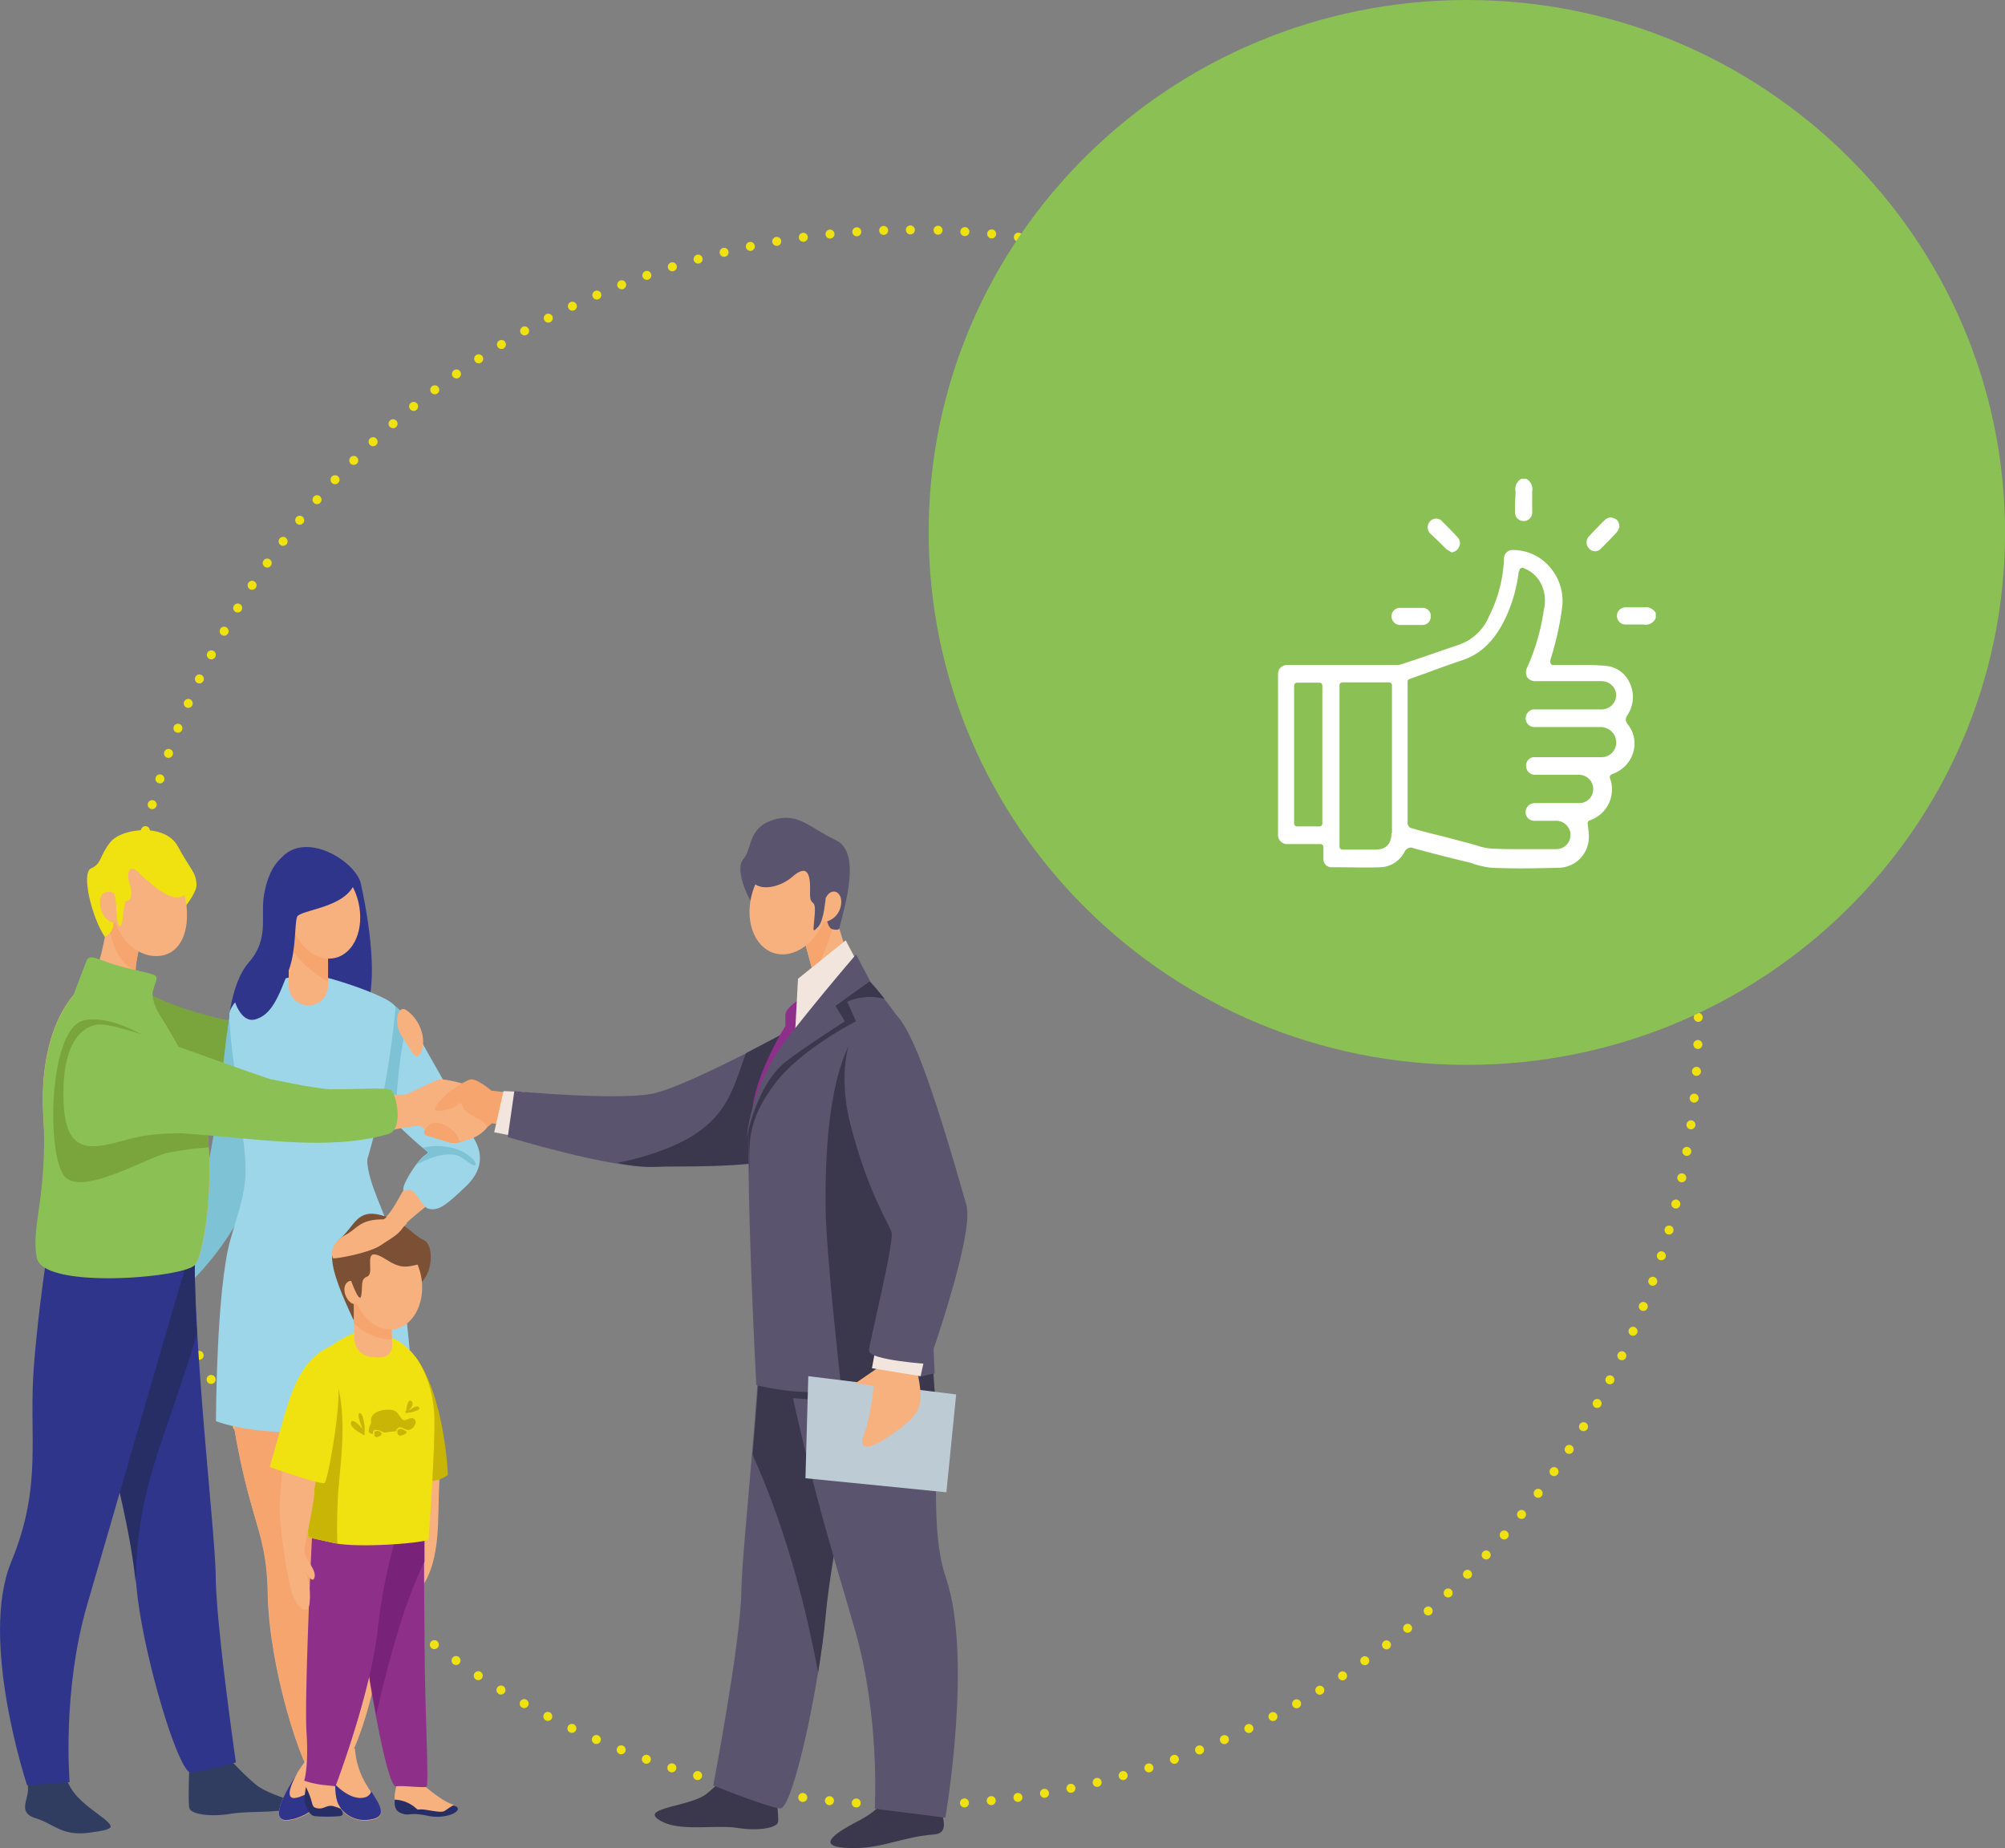 <svg id="Calque_1" data-name="Calque 1" xmlns="http://www.w3.org/2000/svg" viewBox="0 0 397.51 366.36"><rect x="0" y="0" width="397.51" height="366.36" fill="#808080" stroke="none"/><defs><style>.cls-1,.cls-2{fill:none;stroke:#f0e110;stroke-linecap:round;stroke-linejoin:round;stroke-width:1.78px;}.cls-1{stroke-dasharray:0 5.33;}.cls-3{fill:#8bc054;}.cls-4{fill:#fff;}.cls-5{fill:#79a53c;}.cls-6{fill:#303d61;}.cls-7{fill:#30358c;}.cls-8{fill:#7ec2d6;}.cls-9{fill:#f7b17f;}.cls-10{fill:#9dd6e8;}.cls-11{fill:#f5a56d;}.cls-12{fill:#7b5034;}.cls-13{fill:#8e3089;}.cls-14{fill:#79227a;}.cls-15{fill:#c8b506;}.cls-16{fill:#f0e110;}.cls-17{fill:#272e66;}.cls-18{fill:#5a546e;}.cls-19{fill:#f2e5de;}.cls-20{fill:#3b384d;}.cls-21{fill:#bdccd4;}</style></defs><title>Recommandations_illu_DEF</title><path class="cls-1" d="M1406.42,1592a156.12,156.12,0,0,0,150.8-153.4" transform="translate(-1220.53 -1234.32)"/><path class="cls-1" d="M1557.12,1430.69a156.12,156.12,0,0,0-153.4-150.8" transform="translate(-1220.53 -1234.32)"/><path class="cls-1" d="M1395.72,1280a156.11,156.11,0,0,0-150.8,153.4" transform="translate(-1220.53 -1234.32)"/><path class="cls-1" d="M1245,1441.29a156.11,156.11,0,0,0,153.4,150.8" transform="translate(-1220.53 -1234.32)"/><path class="cls-2" d="M1401,1592.09h0M1244.92,1436h0m156.1-156.1h0m156.2,156.1h0" transform="translate(-1220.53 -1234.32)"/><path class="cls-3" d="M1511.35,1445.42c58.9,0,106.7-47.2,106.7-105.5s-47.8-105.6-106.7-105.6-106.7,47.2-106.7,105.5,47.8,105.6,106.7,105.6" transform="translate(-1220.53 -1234.32)"/><path class="cls-4" d="M1520.9,1334.32v1.4a1.71,1.71,0,1,0,3.4.37,1.15,1.15,0,0,0,0-.37v-4a2.34,2.34,0,0,0-1.2-2.5h-.9a2.28,2.28,0,0,0-1.2,2.5c0,.9-.1,1.7-.1,2.6" transform="translate(-1220.53 -1234.32)"/><path class="cls-4" d="M1546.4,1354.72h-3.6a1.7,1.7,0,0,0,0,3.4h3.6a2.14,2.14,0,0,0,2.4-1.3v-1a2.3,2.3,0,0,0-2.4-1.1" transform="translate(-1220.53 -1234.32)"/><path class="cls-4" d="M1540.7,1382.72a2.87,2.87,0,0,1-2.8,1.7h-13.4a1.68,1.68,0,0,0-1.4,1.8,1.75,1.75,0,0,0,1.7,1.7h8.8a2.8,2.8,0,0,1,2.8,2.8h0a2.76,2.76,0,0,1-2.71,2.81h-8.89a1.8,1.8,0,0,0-1.7,2.4,1.71,1.71,0,0,0,1.6,1.1h4.1a2.88,2.88,0,0,1,3.1,2.63v.17a2.82,2.82,0,0,1-2.82,2.82l-.28,0H1522c-1.8,0-3.7,0-5.5-.1a10.33,10.33,0,0,1-3.1-.6l-1-.3-5.7-1.5c-2-.5-4.1-1-6.1-1.6a1.12,1.12,0,0,1-1-1.2v-28c0-.2.2-.3.3-.4l3.4-1.2c2.4-.9,4.9-1.8,7.3-2.6,3.7-1.3,6.4-4,8.5-8.5a30.67,30.67,0,0,0,2.5-8.7.82.82,0,0,1,.1-.4l.1-.2c0-.2.1-.3.3-.4a.45.45,0,0,1,.5,0,6.3,6.3,0,0,1,3.6,3.4,7.64,7.64,0,0,1,.4,4.9,42.35,42.35,0,0,1-3.3,11.4,2.12,2.12,0,0,0,0,1.9,1.89,1.89,0,0,0,1.7.8h13a3,3,0,0,1,2.5,1.3,2.66,2.66,0,0,1,.2,2.6,2.87,2.87,0,0,1-2.8,1.7h-13.4a1.84,1.84,0,0,0-1.5,1.8,1.73,1.73,0,0,0,1.6,1.7h13.3a3.07,3.07,0,0,1,2.8,4.3m-44.3,16.7c0,2.2-1.1,3.3-3.2,3.3h-6.5a.59.59,0,0,1-.6-.56v-32a.58.58,0,0,1,.56-.6h9.24a.58.58,0,0,1,.6.56v29.34Zm-13.7-1.9a.57.57,0,0,1-.56.6h-4.44a.59.59,0,0,1-.6-.56v-27.34a.58.58,0,0,1,.56-.6h4.44a.58.58,0,0,1,.6.56v27.34Zm60.5-21.5a6.43,6.43,0,0,0,.5-6.2,5.7,5.7,0,0,0-4.5-3.5,42.08,42.08,0,0,0-4.9-.2h-5.9a.51.51,0,0,1-.4-.2.78.78,0,0,1-.1-.5v-.2c0-.2.1-.3.1-.4a60.89,60.89,0,0,0,2.2-9.8,10.25,10.25,0,0,0-2.3-8.2,9.64,9.64,0,0,0-7.3-3.5,1.72,1.72,0,0,0-1.89,1.51c0,.1,0,.2,0,.29a27.6,27.6,0,0,1-2.9,11.2,10.08,10.08,0,0,1-5.8,5.7l-4.1,1.4c-2.6.9-5.2,1.8-7.7,2.6a2.47,2.47,0,0,1-.9.1h-21.4a1.81,1.81,0,0,0-2,1.58,2.94,2.94,0,0,0,0,.42v31.5a1.83,1.83,0,0,0,1.61,2,1.4,1.4,0,0,0,.29,0h6.5a.58.58,0,0,1,.6.56v2.34a1.61,1.61,0,0,0,1.52,1.7h1.38c2.7,0,5.5.1,8.3,0a5.63,5.63,0,0,0,4.9-3.1,1.45,1.45,0,0,1,1.2-.8.94.94,0,0,1,.5.1c3.6,1,7.2,1.9,10.9,2.8a7,7,0,0,1,1.3.4,18.83,18.83,0,0,0,3.3.7c4.7.2,9.4.1,13.3,0a6.07,6.07,0,0,0,6-5.6,7.41,7.41,0,0,0-.1-2.1c0-.4-.1-.7-.1-1.1a.56.56,0,0,1,.4-.6,6.47,6.47,0,0,0,4.06-8.23l-.06-.17a.62.62,0,0,1,.3-.7l.7-.3a6.46,6.46,0,0,0,3.6-4,6.12,6.12,0,0,0-.8-5.3c-.8-.9-.8-1.5-.3-2.2" transform="translate(-1220.53 -1234.32)"/><path class="cls-4" d="M1507.2,1343.12a5.61,5.61,0,0,0,.8.5c.1.1.2.1.3.2a1.76,1.76,0,0,0,1.5-1.1,1.64,1.64,0,0,0-.3-1.9c-1.2-1.3-2.2-2.3-3.1-3.2a1.59,1.59,0,0,0-1.2-.5,1.66,1.66,0,0,0-1.1.5,1.75,1.75,0,0,0,0,2.48l0,0c1.2,1.1,2.2,2.1,3.1,3" transform="translate(-1220.53 -1234.32)"/><path class="cls-4" d="M1538,1343c1-1,2-2,3-3.1a2.42,2.42,0,0,0,.5-.9c0-.1.1-.1.1-.2-.1-1.2-.5-1.5-1-1.7a2.41,2.41,0,0,0-.8-.2,1.89,1.89,0,0,0-1.1.5c-1,1-2.1,2.1-3.1,3.2a1.75,1.75,0,0,0,0,2.48l0,0a1.57,1.57,0,0,0,2.21.12,1.3,1.3,0,0,0,.19-.22" transform="translate(-1220.53 -1234.32)"/><path class="cls-4" d="M1498.1,1358.22h4.5a1.66,1.66,0,0,0,1.6-1.7,1.62,1.62,0,0,0-1.55-1.7H1498a1.69,1.69,0,0,0-1.6,1.7,1.75,1.75,0,0,0,1.7,1.7" transform="translate(-1220.53 -1234.32)"/><path class="cls-5" d="M1247.52,1429.74c8.26,5.94,26,8.54,31.65,8.91s-3.16,15.87-3.16,15.87-15.22,1.85-22.36,0-6.13-24.78-6.13-24.78" transform="translate(-1220.53 -1234.32)"/><path class="cls-6" d="M1233.32,1584.35c.09,4.08,2.41,6.49,6.22,9.28,4,3,4.18,3.25-1.3,4s-7-1.77-10.67-2.88-1.3-3.71-1.49-6.12-.55-6.41-.55-6.41Z" transform="translate(-1220.53 -1234.32)"/><path class="cls-6" d="M1265.43,1582.31a56,56,0,0,0,5.66,5.66c3.25,2.78,11.51,3.8,7.52,4.82s-8.45.47-12.53,1.12-7.7,0-8-1.12,0-8.81,0-8.81Z" transform="translate(-1220.53 -1234.32)"/><path class="cls-7" d="M1276.66,1404c5.1-4.82,14.48,1.3,15.41,5.48,2.32,10.58,3.24,21.53.55,25.8s-27.47,7-27.19,5.47.37-11,4.46-15.68,2.22-9.09,3-13.46c.92-5.19,3-6.86,3.8-7.61" transform="translate(-1220.53 -1234.32)"/><path class="cls-8" d="M1266.08,1434.94c-1.76,12.34-3.43,35.54-8.44,41.2s-7.89,19.12-7.89,19.12,16.33-8.91,23-30.81c2.14-6.87-3-22.92-4.27-24.41a21.85,21.85,0,0,1-2.41-5.1" transform="translate(-1220.53 -1234.32)"/><path class="cls-9" d="M1301.44,1468.81c-1,1.21-3.71,7.15-5.11,7.15-4.64,0-5,1.85-7.51,3.15-3.25,1.76-2.6,4.36-2.32,4.55s7.14-1,9.46-2.6c2-1.3,3.34-2,4.27-3.34s6.22-5.38,6.22-5.38Z" transform="translate(-1220.53 -1234.32)"/><path class="cls-10" d="M1296.71,1432.25c4.73,2.87,5.56,5.47,10.2,13.54s5.48,11,7.33,13.83,2.42,6.31-1.39,9.93-5.38,4.92-7.42,4.36c-1.39-.37-2.41-4.36-4.36-3.62s1.48-4.91,3.15-6.49c.93-.84,1.3-.84,1-1.21a76.58,76.58,0,0,1-11-10.95c-4.82-6.22,2.42-19.39,2.42-19.39" transform="translate(-1220.53 -1234.32)"/><path class="cls-8" d="M1311.55,1462.31a12.23,12.23,0,0,0-7.23-.46c.55.46.92.74.92.83.28.38-.09.38-1,1.21a5.32,5.32,0,0,0-1.11,1.3,18.59,18.59,0,0,1,4.82-1.86c3.72-.55,3.9.47,5.85,1.67,1.76,1.21,1.49-1-2.23-2.69" transform="translate(-1220.53 -1234.32)"/><path class="cls-8" d="M1301.44,1436.51a15.19,15.19,0,0,0-4.73-4.26s-7.34,13.17-2.51,19.48a52.83,52.83,0,0,0,4.73,5.29c.1-4.26.56-13.64,2.51-20.51" transform="translate(-1220.53 -1234.32)"/><path class="cls-10" d="M1278.79,1427.88c-6.31,1.4-11.41,3.25-12.71,7-.65,1.77,3.06,31.09,6.68,34.43,7.06,6.31,18.75.37,18.75.37s5.29-13.17,7.42-35.35c.56-2-12.06-5.94-14.1-6.31a33,33,0,0,0-6-.1" transform="translate(-1220.53 -1234.32)"/><path class="cls-9" d="M1280.93,1583.6s-8.63,12-3.43,11.6,8.63-5.75,8.63-5.75,1.76,6,7,5.75,2.22-3.43,0-7.14a16,16,0,0,1-2.23-7.15Z" transform="translate(-1220.53 -1234.32)"/><path class="cls-9" d="M1281.67,1433.64a3.94,3.94,0,0,1-3.9-3.9v-14.48a3.9,3.9,0,0,1,7.8,0h0v14.48a3.93,3.93,0,0,1-3.9,3.9" transform="translate(-1220.53 -1234.32)"/><path class="cls-11" d="M1281.67,1411.27a3.94,3.94,0,0,0-3.9,3.9v6.59a23.63,23.63,0,0,0,7.8,7.15v-13.74a3.93,3.93,0,0,0-3.9-3.9" transform="translate(-1220.53 -1234.32)"/><path class="cls-9" d="M1291.6,1413.22c1.21,5.2-.83,10.12-4.64,11s-7.79-2.6-9-7.8.83-10.12,4.64-11,7.79,2.59,9,7.79" transform="translate(-1220.53 -1234.32)"/><path class="cls-9" d="M1273.6,1467.51s-12.16,9.19-8.26,39.16,8,29.14,8.26,43.53,6.4,34.43,10.11,38.32,12.72-17,12.72-35.54c0-10.86,0-16,2.5-33s2-41.76-8.07-52.52-17.26.09-17.26.09" transform="translate(-1220.53 -1234.32)"/><path class="cls-11" d="M1283.53,1534.61c0-7.15-2.32-22.18-1.86-43.06l-15.5,20.69c3.62,24.5,7.24,24.5,7.52,38,.19,11,3.81,25.06,7,32.94,2.14.75,3.62,1.67,4,2.88a14.18,14.18,0,0,0,1,2.6.21.21,0,0,0,.19-.19c.19-1.3-.74-7.79-1.76-17.26-1.67-16.15-.65-29.51-.65-36.65" transform="translate(-1220.53 -1234.32)"/><path class="cls-10" d="M1268.22,1456.75c2,11.87.83,13.45-2,23.29s-2.87,36-2.87,36,7.7,3.24,22.55,1.85,16.89-3,16.89-3-1.67-25.43-3.81-33-5.47-12.71-5.66-17.63-25-7.51-25-7.51" transform="translate(-1220.53 -1234.32)"/><path class="cls-7" d="M1277.5,1595.11c5.19-.46,8.63-5.75,8.63-5.75s1.76,6,7,5.75c4.45-.28,3-2.6,1-5.66-.19.65-.75,1.3-2.23,1.3-3.06-.09-5.94-3.8-5.94-3.8s-5.38,4.08-7.33,3.8.93-5.1.93-5.1c-2.23,3.43-5.94,9.83-2,9.46" transform="translate(-1220.53 -1234.32)"/><path class="cls-9" d="M1307.84,1525.14c-.65,6.87,0,12.06-1.2,17.73s-3.81,7.51-3.81,7.51l-2.32-26.45Z" transform="translate(-1220.53 -1234.32)"/><path class="cls-12" d="M1290.67,1496.09c-4.92-10.48-5.38-13.92-2.6-16.33s3.25-5.85,8-4.55,6.21,3.9,8.44,4.92,1.86,7.15-1.11,8.91c-2.79,1.58-12.72,7-12.72,7" transform="translate(-1220.53 -1234.32)"/><path class="cls-9" d="M1287,1587.41s-.18,3.15.65,4.64,1.49,2-1.76,2.13-4.27-.74-4.46-2.78-.18-2.6.28-3.8,5.29-.19,5.29-.19" transform="translate(-1220.53 -1234.32)"/><path class="cls-9" d="M1304.13,1587.87s3.71,3.34,5.94,4.09-.93,2.41-4.83,1.57-3.62.28-5.57-.65-.18-5.75-.18-5.75Z" transform="translate(-1220.53 -1234.32)"/><path class="cls-13" d="M1304.59,1535.26s0,25.52.28,35.45.56,16.7.28,17.72c-.09.46-4.27-.19-6.12,0s-5.76-22.83-7.34-35.17-2.32-21.44-2.32-21.44Z" transform="translate(-1220.53 -1234.32)"/><path class="cls-14" d="M1291.79,1553.26c.74,5.85,2,14,3.34,21,1.76-8,5.38-22.18,9.56-30.34v-8.73l-9.47-2.13c-1.86.37-3.71.65-5.47,1,.18,3.53.92,10.58,2,19.21" transform="translate(-1220.53 -1234.32)"/><path class="cls-13" d="M1282.88,1529.78c-.74,12.53-2,41.48-1.58,47.89.46,7-.46,9.65-.46,9.65a18.25,18.25,0,0,0,4.45.92l1.76.19s7-18.37,8.36-31.09a107.68,107.68,0,0,1,5-22.64Z" transform="translate(-1220.53 -1234.32)"/><path class="cls-15" d="M1302.83,1503.15c5.94,8,6.5,23.57,6.5,23.57s-2.42,1.85-4.74.93-1.76-24.5-1.76-24.5" transform="translate(-1220.53 -1234.32)"/><path class="cls-16" d="M1296.52,1499c7,1.58,9.93,9.74,10.12,16.15s-1.12,23.66-1.12,24.31-13.73,1.86-18.84.74l-5-1.11s-1.39-25.52,0-31.83,10.4-9.19,10.4-9.19Z" transform="translate(-1220.53 -1234.32)"/><path class="cls-15" d="M1294.11,1516.32c-.37-2.32,2.69-2.69,4.08-2.5s1.67,1.76,2.32,2,1.39-.75,2.13-.19-.09,2-1,2.14-1.48-.84-2.13-.38-.37.65-.46.65-2.42.28-2.42.28a3.29,3.29,0,0,0-1.67-.55c-.65.09-.46.83-.46.83s-1.12-.09-.84-.83a3.63,3.63,0,0,1,.47-1.4" transform="translate(-1220.53 -1234.32)"/><path class="cls-15" d="M1299.3,1517.9c.75-.74,1.4,0,1.77.19s-.56.83-1.21.83-.56-1-.56-1" transform="translate(-1220.53 -1234.32)"/><path class="cls-15" d="M1294.76,1518.37c-.1-.56,1.11-.47,1.39,0s-.74.92-1.12.83-.27-.83-.27-.83" transform="translate(-1220.53 -1234.32)"/><path class="cls-15" d="M1292.81,1518.92c-.1-.18-3.06-1.48-2.69-2.6s2.32,1.3,2.32,1.3-1.3-3-.65-3.15.92,1.85,1,2.41a13.89,13.89,0,0,1,0,2" transform="translate(-1220.53 -1234.32)"/><path class="cls-15" d="M1301.07,1514s.18-2.5,1-1.94-.56,1.94-.56,1.94,1.76-1.39,2.14-.65-2.7,1.12-2.7,1.12V1514Z" transform="translate(-1220.53 -1234.32)"/><path class="cls-15" d="M1287.61,1529.78c.65-7.8,2.32-18.65-2.41-26.45l-1.3-.18a9.73,9.73,0,0,0-2.23,4.08c-1.39,6.31,0,31.83,0,31.83l5,1.11a1.89,1.89,0,0,0,.75.1c-.1-2.23-.1-5.94.18-10.49" transform="translate(-1220.53 -1234.32)"/><path class="cls-9" d="M1294.48,1503.33a3.71,3.71,0,0,1-3.71-3.71v-6.87a3.71,3.71,0,0,1,7.42,0v6.87c.56,3.53-1.3,4-3.71,3.71" transform="translate(-1220.53 -1234.32)"/><path class="cls-11" d="M1298.19,1499.9v-9.1a1.85,1.85,0,0,0-1.86-1.85h-3.8a1.85,1.85,0,0,0-1.86,1.85v5.85a11.65,11.65,0,0,0,7.52,3.25" transform="translate(-1220.53 -1234.32)"/><path class="cls-9" d="M1304.13,1488c.65,4.92-1.86,9.37-5.57,9.84s-7.33-3.07-8.07-8,1.85-9.38,5.57-9.84,7.42,3.06,8.07,8" transform="translate(-1220.53 -1234.32)"/><path class="cls-9" d="M1283.81,1503.33c-6.87,3.06-7.43,25.24-7.8,28.58s1.39,14.85,2.32,17.92,3.53,5.47,3.62,1.67a13.41,13.41,0,0,0-.93-5.85s1.39,2.88,1.86,1.39-2-3.8-2-5.2,2-9.46,2-12.06,3.8-11,3.8-17.91-2.87-8.54-2.87-8.54" transform="translate(-1220.53 -1234.32)"/><path class="cls-16" d="M1286.13,1501.2c-6.22,2.5-8.17,9.93-10.12,16.89l-2,7.05s10.21,3.62,10.86,3.16,2.88-13.09,2.78-18.29a30,30,0,0,0-1.57-8.81" transform="translate(-1220.53 -1234.32)"/><path class="cls-9" d="M1292,1490c.47,1.2.19,2.41-.65,2.78s-1.85-.46-2.32-1.67-.18-2.41.65-2.78,1.86.46,2.32,1.67" transform="translate(-1220.53 -1234.32)"/><path class="cls-12" d="M1289.84,1487.37s2,5.94,2.32,3.71-.19-3.15,1.2-3.71-.46-4.73,1.58-4.36,3.71,2.88,6.87,2.32,4.45-1.3,3.15-3.06-12-3.44-12-3.44l-4.54,5.2Z" transform="translate(-1220.53 -1234.32)"/><path class="cls-17" d="M1299.77,1593.63c2,.93,1.67-.19,5.57.65s7.51-1.21,5.29-2c-.1,0-.1,0-.19-.09-.74.37-1.39.92-1.76,1.11-.47.37-1.86.09-3.62-.19s-1.49.19-2-.28a6.86,6.86,0,0,0-4.27-1.76c-.09,1.12.09,2.14.93,2.51" transform="translate(-1220.53 -1234.32)"/><path class="cls-17" d="M1281.21,1588.62c1.67,3.34.83,3.89,2.22,4.17s1.86-.83,3.35-.37,1.29.46,1.57.93.19.93-.46,1a29.93,29.93,0,0,1-5,0c-1.21-.19-2-2.51-2-3.34,0-.65.28-2.41.28-2.41" transform="translate(-1220.53 -1234.32)"/><path class="cls-16" d="M1241.3,1420c-2.41-3.44-4.82-12.62-2.69-13.55s1.58-2.42,3.81-5.2,10.85-3.8,13.36.84,3.62,5.1,3.71,7.61-6,8.72-6,8.72Z" transform="translate(-1220.53 -1234.32)"/><path class="cls-9" d="M1298.28,1474.19c-.74,1-1.39,1.86-1.85,1.86-4.64,0-5,1.85-7.52,3.15-3.25,1.77-2.6,4.37-2.32,4.55s7.15-1,9.47-2.6c1.94-1.3,3.34-2,4.26-3.34a10.05,10.05,0,0,1,.93-1,21,21,0,0,1-3-2.6" transform="translate(-1220.53 -1234.32)"/><path class="cls-9" d="M1242.88,1408.12S1241.4,1427,1238,1429s-9.74,9.74-8.91,26.17,2.14,23.66,3.34,30,24.13,2.51,26.64,0,5.19-25.24,0-36.84-11-18.1-11.6-20.88,3.34-14.29,3.34-14.29Z" transform="translate(-1220.53 -1234.32)"/><path class="cls-11" d="M1247.43,1426.86c-.09-3.62,3.43-13.73,3.43-13.73l-8-5s-.37,4.08-1,8.72c1,6.31,3.06,8.72,5.57,10" transform="translate(-1220.53 -1234.32)"/><path class="cls-9" d="M1257.45,1413.41c.74,5.57-1.11,9.83-5.1,10.39s-8.54-2.88-9.28-8.44,1.85-10.49,5.84-11,7.71,3.53,8.54,9.1" transform="translate(-1220.53 -1234.32)"/><path class="cls-9" d="M1301.07,1434.57c2.32,1.48,4.08,5.1,3.06,8.07s-2.41-.84-4-3c-1.58-2.32-.84-6.22.93-5.1" transform="translate(-1220.53 -1234.32)"/><path class="cls-7" d="M1259.4,1474.1c-1.58,19.3,3.8,62.83,3.9,72.76s4,36.84,4,36.84a71.7,71.7,0,0,1-8.91,2c-2.51.18-9.84-24.41-10.86-37.49s-7.89-36.29-7.89-36.29l2.32-39.81Z" transform="translate(-1220.53 -1234.32)"/><path class="cls-17" d="M1259.4,1474.1l-17.54-1.95-2.32,39.81s6.77,23.2,7.89,36.29v.55c.09-20.13,6-28.86,12.15-50.2a220.06,220.06,0,0,1-.18-24.5" transform="translate(-1220.53 -1234.32)"/><path class="cls-7" d="M1258.75,1480.5c-8.26,27.94-15.78,54.38-20.88,71.74s-3.53,35.36-3.53,35.36l-8.44.64s-9.56-28.76-3.16-44.26,3.34-24.87,4.55-39.44c1.39-16.43,3.71-28.4,3.71-28.4Z" transform="translate(-1220.53 -1234.32)"/><path class="cls-3" d="M1259.12,1448.39a111.31,111.31,0,0,0-8-14.47,35.41,35.41,0,0,0-3.71-.28c-2.32,0-6.5-3.06-8.91-5.11l-.47.47c-3.34,2-9.74,9.74-8.9,26.17s-2.51,22.18-1.3,28.49,28.86,4,31.27,1.48,5.2-25.24,0-36.75" transform="translate(-1220.53 -1234.32)"/><path class="cls-3" d="M1237.59,1425l-2.5,6.59,15.77,6.4,1.86-1.58s-2.42-3.52-1.86-5.66,1.3-2.78,0-3.25-6-1.3-9-2.41-3.71-1.48-4.27-.09" transform="translate(-1220.53 -1234.32)"/><path class="cls-5" d="M1261.9,1461.76a40.36,40.36,0,0,0-2.78-13.37c-.65-1.39-1.21-2.6-1.86-3.8l-1.94-.84s-11-8.81-18.19-7.14-7.52,28.39-3.34,31.36,16.51-4.54,20.32-5.19a63.86,63.86,0,0,1,7.79-1" transform="translate(-1220.53 -1234.32)"/><path class="cls-3" d="M1289.84,1450.71a44.56,44.56,0,0,1-12.9-1.57c-11.51-3.53-33-12.35-37.12-11.7-3.34.47-7.15,4.09-6.68,15.41s6.31,9,13.55,7.14,17.07-.74,30.34,0a48,48,0,0,0,14-1.57c-.37-2.6-.74-5.11-1.2-7.71" transform="translate(-1220.53 -1234.32)"/><path class="cls-9" d="M1306.36,1451.55c-.75-.47-7.43-.09-13.74-.28.37,2.23,1.39,5.85,1.67,8.07a55.75,55.75,0,0,1,12.16-2.13s1.3-4.92-.09-5.66" transform="translate(-1220.53 -1234.32)"/><path class="cls-3" d="M1286.4,1450.25c4.09.09,10.77-.46,11.7.19s2.6,7.79-.65,8.72c-11.88,3.34-25.15.93-41-.19s18-10.67,18-10.67,8.54,1.86,12,2" transform="translate(-1220.53 -1234.32)"/><path class="cls-16" d="M1241.3,1420c2.69-1.3,1.4-3.9,1.58-5.66s-.56-3.07.09-3,.47,6.58,1.3,6.58.56-4.91,1.39-5,1.21-1.3.56-3.43-.09-4,1.67-2.32,5.85,5.57,8.26,5a2.69,2.69,0,0,0,2-3.2v0c-.18-.28-6.31-7-6.31-7l-12,6.87-.37,6.31Z" transform="translate(-1220.53 -1234.32)"/><path class="cls-9" d="M1243.44,1412.66c.18,1.68.18,4.09.37,4.46-1.11.46-2.41-.46-3.06-1.95s-.56-3.53.55-3.9c.65-.28,2-.55,2.14,1.39" transform="translate(-1220.53 -1234.32)"/><path class="cls-7" d="M1291,1409c-1.67,5.48-11.13,5.57-11.6,7.15s-.18,6.31-1.48,10.11c-2.23,6-3.62,9.19-6.69,10.12s-4.36-4.18-4.36-4.18,5.57-7.33,5.85-7.42,3.25-18.84,3.25-18.84,7.42-1.39,7.79-1.58,5.76,2.14,5.76,2.14Z" transform="translate(-1220.53 -1234.32)"/><path class="cls-9" d="M1299.3,1451.83c1.21,0,7.24-3.34,8.36-3.53s5.66,1.11,5.66,1.11-8.73,6.78-8.82,6.69-5.2-4.27-5.2-4.27" transform="translate(-1220.53 -1234.32)"/><path class="cls-11" d="M1324.64,1457.67l-6.59-.65s-3.53,3.16-6.68,3.81-5.85-2.69-5.85-2.69l5-5.85,8.82-1,6.68.65Z" transform="translate(-1220.53 -1234.32)"/><path class="cls-9" d="M1302.74,1456.75s4.08,3.24,7.51,3.71a7.55,7.55,0,0,0,6.59-2.32c1.21-1.12-2.6-2.32-4-3.62s-.37-3.62-.37-3.62h-6Z" transform="translate(-1220.53 -1234.32)"/><path class="cls-11" d="M1324.64,1451.27l-6.68-.74s-2.79-2.41-4.09-2.23-4.91,3-4.91,3-3,2.78-2,3.16,4.08-.56,4.45-1.3-.74.27,2.69,0,3.81-.84,3.81-.84l6.68.56Z" transform="translate(-1220.53 -1234.32)"/><path class="cls-11" d="M1304.69,1458.42c.83-1.3,2-2.14,4.27-.93s2.78,2.87,2.41,3.34-4.46-.84-5.94-1.3c-1.21-.28-.74-1.11-.74-1.11" transform="translate(-1220.53 -1234.32)"/><path class="cls-18" d="M1387,1418.05c1.11-4.36,4.27-14.85-.74-17.17s-7.52-5.66-12.53-4-4,5.66-5.85,7.79,1.21,9.19,4.09,11.7c2.87,2.69,15,1.67,15,1.67" transform="translate(-1220.53 -1234.32)"/><polygon class="cls-19" points="104.01 216.48 99.83 216.3 97.98 224.46 105.13 225.85 104.01 216.48"/><path class="cls-18" d="M1391.83,1434.75c6.68,9.37,2.6,16.52-5.66,22.55s-27.84,8-36.1,8.35-28.87-5.93-28.87-5.93l1.3-9.1s19.59,1.86,27.1.56,34.43-16.34,34.43-16.34Z" transform="translate(-1220.53 -1234.32)"/><path class="cls-20" d="M1376.33,1438.93c-2.41,1.3-5.11,2.69-7.89,4.17-2.78,7.15-3.53,14.48-16.8,19.31a52.64,52.64,0,0,1-8.72,2.41,31.26,31.26,0,0,0,7.15.83c5.94-.27,19.39.47,28.67-2.41-.28-7-2.13-18.37-2.41-24.31" transform="translate(-1220.53 -1234.32)"/><polygon class="cls-9" points="163.59 174.91 168.6 191.24 158.21 204.05 161.27 193.1 158.21 181.78 163.59 174.91"/><path class="cls-11" d="M1384.12,1409.23l-5.38,7,3.06,11.14a40.24,40.24,0,0,0,4.37-11.51Z" transform="translate(-1220.53 -1234.32)"/><path class="cls-9" d="M1384.31,1415.82c-1.76,5.38-6.4,8.72-10.39,7.42s-5.85-6.68-4.18-12.15,6.4-8.73,10.39-7.43,5.94,6.78,4.18,12.16" transform="translate(-1220.53 -1234.32)"/><path class="cls-13" d="M1379.3,1432.25s-3.06,1.85-3.06,3.24v2.23a60,60,0,0,0-4.64,9.28c-2,5.2-1.95,7.89-1.95,7.89l12.9-19.67Z" transform="translate(-1220.53 -1234.32)"/><path class="cls-20" d="M1397.49,1587.22c-.1,4.09-4.64,7-6.78,8.08-6.68,3.43-7.89,5.47-.46,5.38,5.57-.09,9.37-2.23,15.4-2.69,3.81-.28,1-4.46,1.3-7s-1.48-5.85-1.48-5.85Z" transform="translate(-1220.53 -1234.32)"/><path class="cls-20" d="M1365.38,1585.18a33.36,33.36,0,0,1-4.64,4.64c-3.25,2.79-14.76,2.88-8.63,5.76,3.71,1.76,10.58.46,14.66,1.11s7.7,0,8-1.11-.83-8.54-.83-8.54Z" transform="translate(-1220.53 -1234.32)"/><path class="cls-18" d="M1371.41,1477c1.58,19.3-3.8,62.82-3.9,72.75s-5.57,38.51-5.57,38.51,10.77,4.37,13.28,4.55,7.88-25,8.9-38,7.15-39.9,7.15-39.9L1389,1475Z" transform="translate(-1220.53 -1234.32)"/><path class="cls-20" d="M1382.73,1565.88c.65-4.08,1.21-8,1.49-11.14,1.11-13.08,7.14-39.9,7.14-39.9l-.74-13.27-19.3-.28c-.37,7.15-1,14.57-1.58,21.44,7.33,16.14,11.14,33.22,13,43.15" transform="translate(-1220.53 -1234.32)"/><path class="cls-18" d="M1372.06,1483.47c7.52,40.56,13,56.61,18,74.06s3.9,35.35,3.9,35.35l14,1.77s5.48-31.74.1-47.61c-3.34-9.74-1.12-23-2.32-37.58-1.4-16.43-2.6-33.13-2.6-33.13Z" transform="translate(-1220.53 -1234.32)"/><path class="cls-20" d="M1401.2,1497.58,1377.07,1508c.09.47-.09,3,0,3.44,11.88,1,19.3-.1,29,2.22-.19-2.87-.65-9.56-.84-12.43Z" transform="translate(-1220.53 -1234.32)"/><path class="cls-18" d="M1390.9,1427.05c10.11,9.56,13.73,19.67,13.45,25.15-.64,11.23,1.49,54.38,1.49,54.38s-5.94,1.39-15.87,3.16a50.37,50.37,0,0,1-19.49-.84s-1.67-30.81-1.58-50.21c0-11.78,22-31.64,22-31.64" transform="translate(-1220.53 -1234.32)"/><path class="cls-20" d="M1400.83,1507.69c.28-5.1,2-41,1.76-41.57l-11.88-27.75c-6.21,8.45-6.59,26.08-6.49,35.54.09,8.54,2.69,31.74,3.15,36.2.87-.08,1.74-.21,2.6-.37,4.36-.75,8.07-1.49,10.86-2" transform="translate(-1220.53 -1234.32)"/><polygon class="cls-19" points="169.62 190.13 167.67 186.41 158.21 194.03 157.65 204.51 169.62 190.13"/><path class="cls-20" d="M1388.49,1432.9a11.26,11.26,0,0,1,7.42-.56,59.18,59.18,0,0,0-4.92-5.57s-22.09,19.86-22.09,31.65c0,2.87.1,5.84.19,8.72.09-5.94-.74-10.21,5-17.91,5.11-6.87,16.15-12.44,16.15-12.44Z" transform="translate(-1220.53 -1234.32)"/><path class="cls-18" d="M1390.25,1423.52l2.78,5.29-6.86,4.92,1.85,3.06s-8.26,5.29-11.69,8c-5.85,4.55-7.8,15.22-7.8,15.22a40,40,0,0,1,7.8-19.48c6.31-8.17,13.92-17,13.92-17" transform="translate(-1220.53 -1234.32)"/><polygon class="cls-21" points="160.25 272.81 189.57 276.43 187.63 295.83 159.69 293.04 160.25 272.81"/><path class="cls-9" d="M1397.58,1494.61l-3,10.86-4.45,3.06,3.62.56s-.65,6.4-1.86,9.37.09,3.9,5.1.46,6.41-5.1,6-9.09-1.3-4.46-.75-7.8-4.82-8.07-4.82-8.07Z" transform="translate(-1220.53 -1234.32)"/><polygon class="cls-19" points="173.89 265.67 172.87 271.24 182.52 272.81 184.1 265.67 173.89 265.67"/><path class="cls-18" d="M1397.12,1434.75c3.62,1.49,8.26,14.76,15,38.42,1.67,5.76-7.52,31.55-7.52,31.55s-11.6-.74-11.78-2.59c-.1-1.12,5.1-21.63,4.45-23.58s-4.73-8-8.16-21.43,1.29-25.06,8-22.37" transform="translate(-1220.53 -1234.32)"/><path class="cls-18" d="M1370,1402.92c-3.62,9.1,4.27,8.17,7.52,5.29s3.71-.37,3.61,3c-.09,3.16,1.21.84.93,4.36s-.55,3.71.65,2.51,1.49-5.66,1.49-5.66-.28,5.75,1.39,6.12,1.39-.46,1.39-.46l.37-9.65-7.24-8.17s-9.28.09-9.37.37l-.74,2.32" transform="translate(-1220.53 -1234.32)"/><path class="cls-9" d="M1384.22,1412.39c1.11-2.42,3.62-1.3,3,1.57a4,4,0,0,1-3.34,3.16Z" transform="translate(-1220.53 -1234.32)"/></svg>
